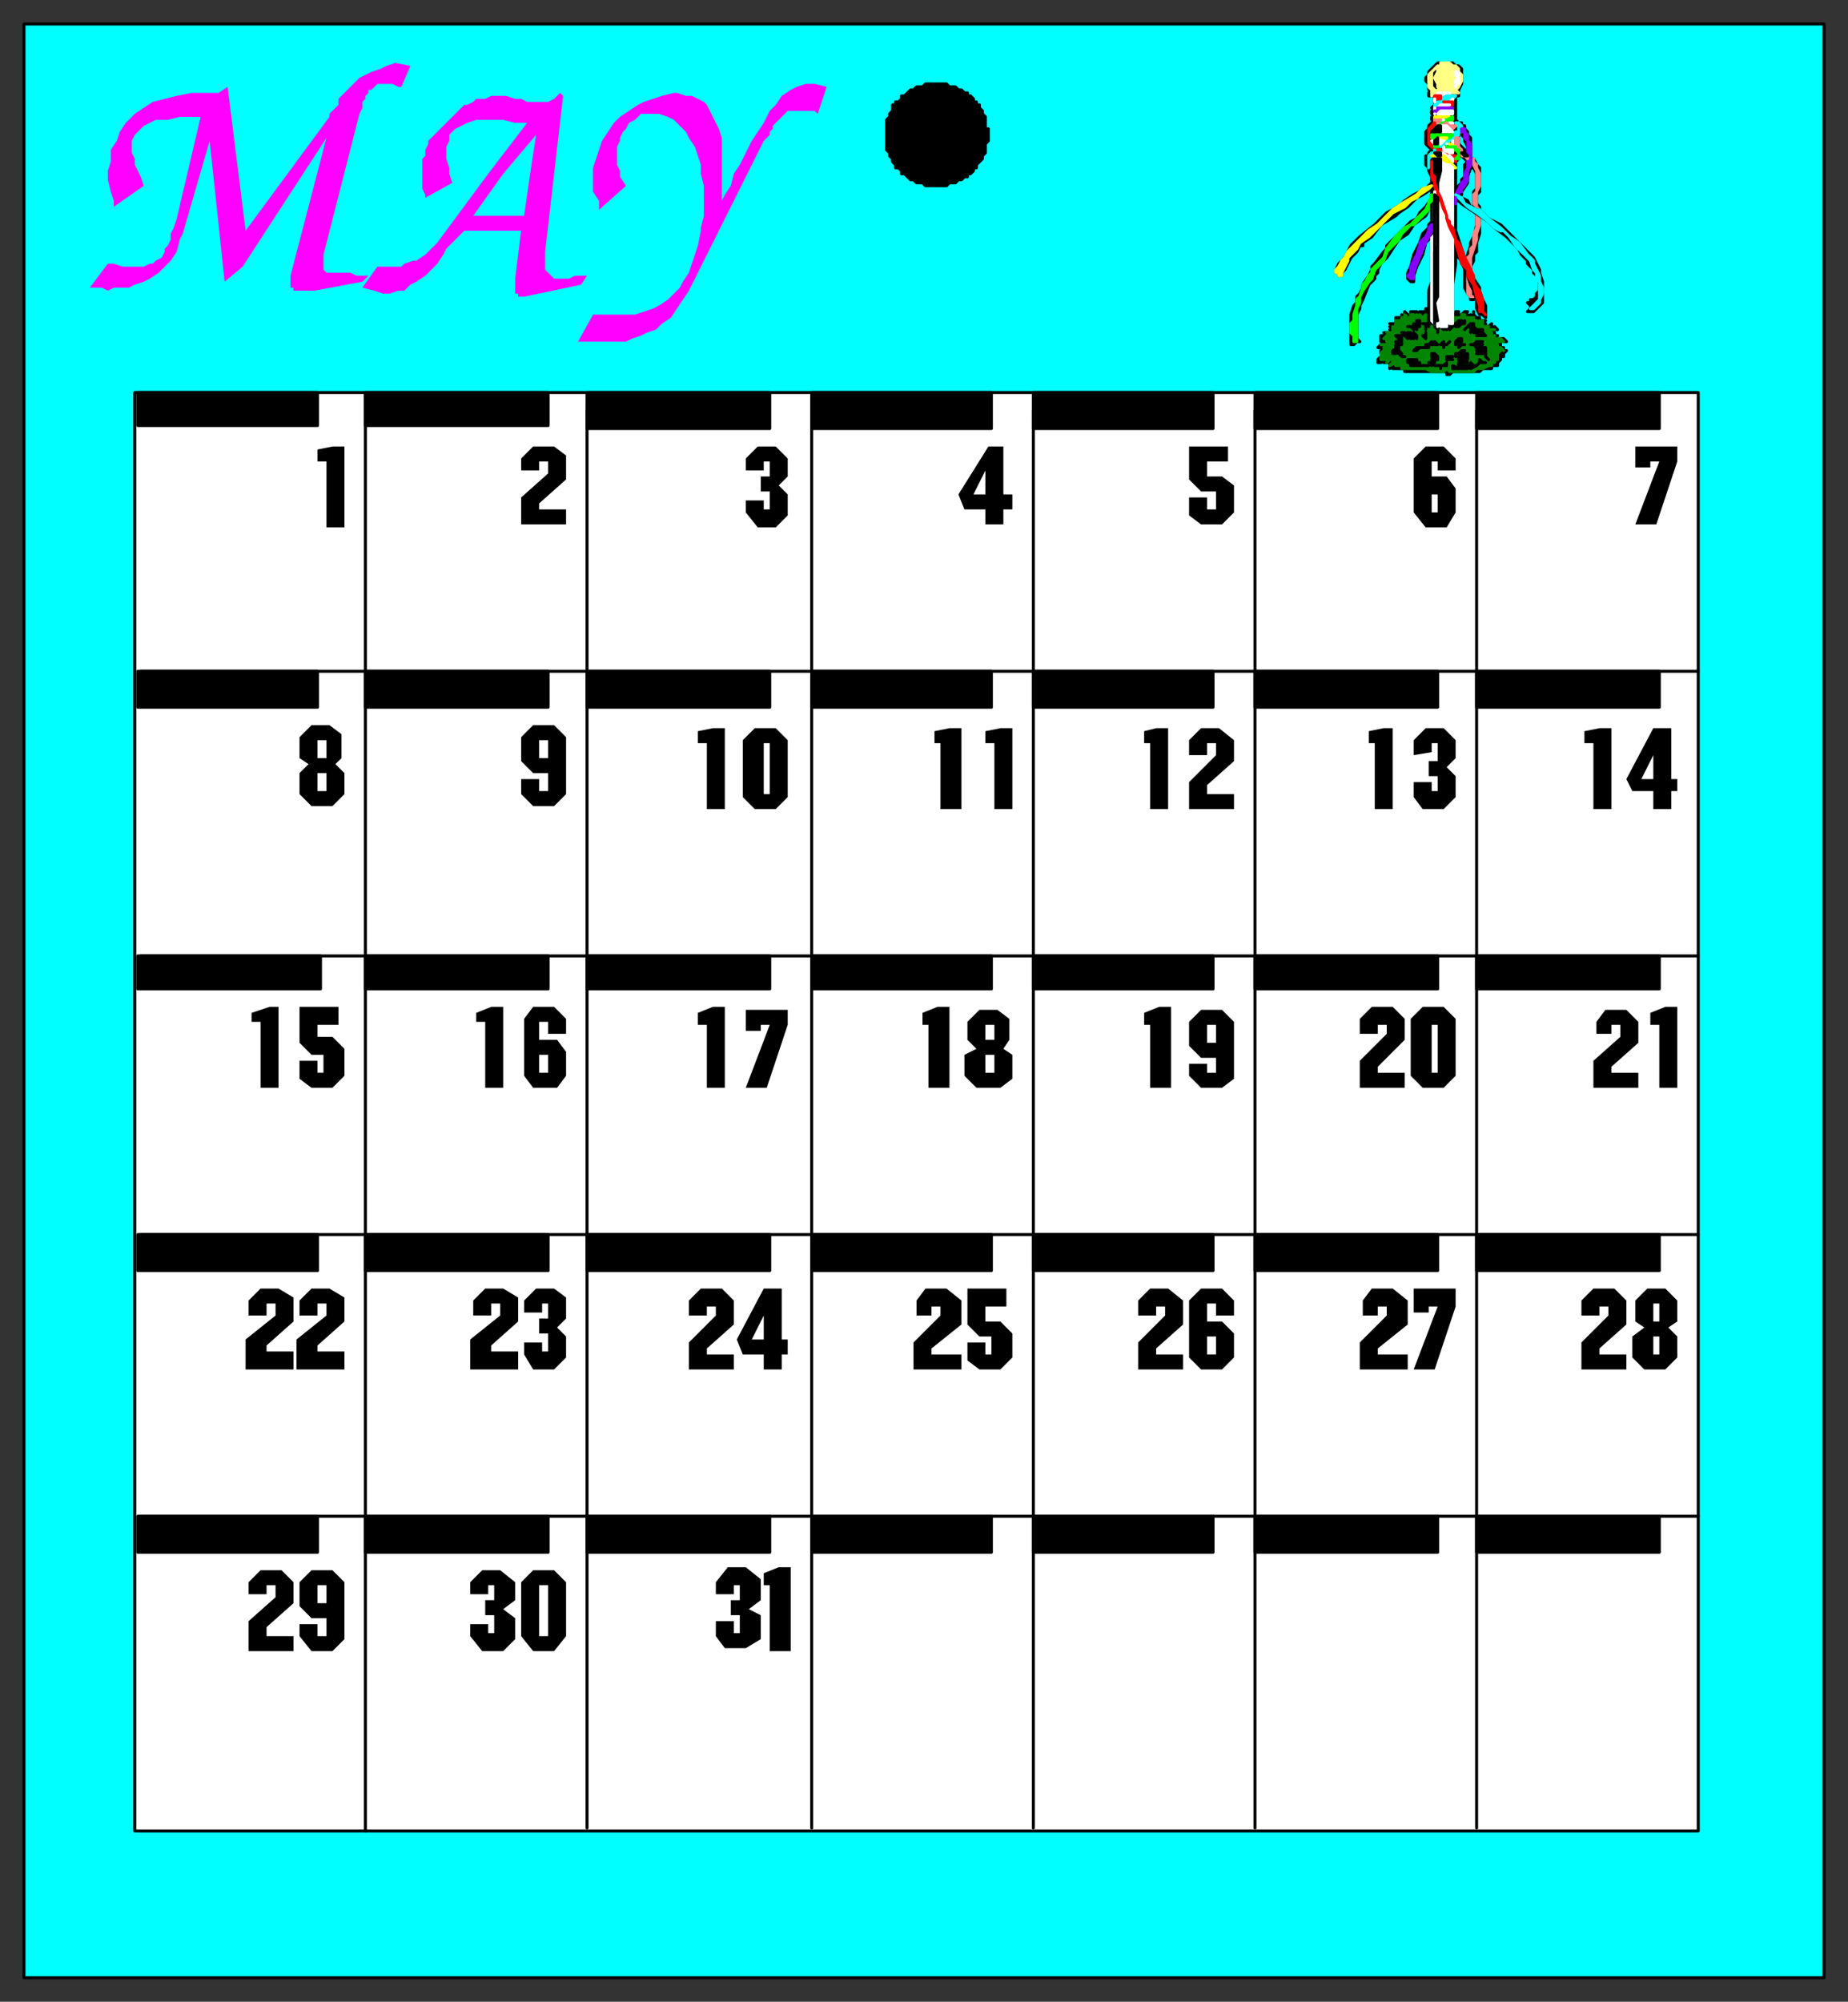 <svg xmlns="http://www.w3.org/2000/svg" fill-rule="evenodd" height="668" preserveAspectRatio="none" stroke-linecap="round" width="617"><rect width="100%" height="100%" fill="#333333" stroke="none"/><style>.brush0{fill:#fff}.pen0{stroke:#000;stroke-width:1;stroke-linejoin:round}.brush1{fill:#0ff}.brush2{fill:#000}.pen1,.pen2{stroke:none}.brush3{fill:#f0f}.pen3{stroke:none}.brush4{fill:#ff8585}.pen4{stroke:#ff8585}.pen4,.pen7,.pen8{stroke-width:1;stroke-linejoin:round}.pen7{stroke:#fff}.pen8{stroke:#0ff}.brush7{fill:red}.pen9{stroke:red;stroke-width:1;stroke-linejoin:round}.brush8{fill:#8500ff}.pen10{stroke:#8500ff;stroke-width:1;stroke-linejoin:round}.brush9{fill:#ff0}.pen11{stroke:#ff0;stroke-width:1;stroke-linejoin:round}.brush10{fill:#0f0}.pen12{stroke:#0f0;stroke-width:1;stroke-linejoin:round}</style><path class="pen0 brush1" d="M8 660h601V8H8v652z"/><path class="pen0 brush2" d="M330 45h0v-2h-1v-4l-1-1h0v-1l-1-1v-1h-1v-1h-1v-1l-1-1h-1v-1h-1l-1-1h-1 0l-1-1h-1 0-1l-1-1h-3 0-4l-1 1h0-2l-1 1h0-1l-1 1h0l-1 1h-1v1l-1 1h-1v1h-1v2l-1 1h0v1l-1 1v3h0v5h0v2l1 1v1h0l1 1v1h0l1 1v1h1l1 1v1h1l1 1h0l1 1h1l1 1h2l1 1h7l1-1h2l1-1h1l1-1h1v-1h1l1-1v-1h1v-1l1-1h0l1-1v-1h0l1-1v-3h0l1-1v-2h0z"/><path class="pen0 brush0" d="M45 611h522V131H45v480z"/><path class="pen0" fill="none" d="M122 611V131m74 479V137m75 473V137m74 473V137m74 473V137m74 473V137m74 87H47m520 95H47m520 93H47m520 94H47"/><path class="pen0 brush2" d="M46 142h60v-11H46v11zm76 0h61v-11h-61v11zm74 1h61v-12h-61v12zm75 0h60v-12h-60v12zm74 0h60v-12h-60v12zm74 0h61v-12h-61v12zm74 0h61v-12h-61v12zM46 236h60v-12H46v12zm76 0h61v-12h-61v12zm74 0h61v-12h-61v12zm75 0h60v-12h-60v12zm74 0h60v-12h-60v12zm74 0h61v-12h-61v12zm74 0h61v-12h-61v12zM46 330h61v-11H46v11zm76 0h61v-11h-61v11zm74 0h61v-11h-61v11zm75 0h60v-11h-60v11zm74 0h60v-11h-60v11zm74 0h61v-11h-61v11zm74 0h61v-11h-61v11zM46 424h60v-12H46v12zm76 0h61v-12h-61v12zm74 0h61v-12h-61v12zm75 0h60v-12h-60v12zm74 0h60v-12h-60v12zm74 0h61v-12h-61v12zm74 0h61v-12h-61v12zM46 518h60v-12H46v12zm76 0h61v-12h-61v12zm74 0h61v-12h-61v12zm75 0h60v-12h-60v12zm74 0h60v-12h-60v12zm74 0h61v-12h-61v12zm74 0h61v-12h-61v12z"/><path class="pen1 brush2" d="M331 446h-4l-4-4v-12h13v6h-7v5h5l4 4v8l-4 4h-7l-4-3v-6h6v4h2v-6zm-17-10h-3v3h-5v-5l3-4h7l5 4v8l-10 8v2h10v5h-16v-9l9-9v-3zm21-86 3 2v8l-4 3h-8l-4-4v-7l4-2-3-3v-6l4-4h6l4 3v7l-2 3zm-25-8h-2v-4l5-2h4v27h-7v-21zm22-94h-3v-4l5-1h4v27h-6v-22zm-18 0h-2v-4l5-1h4v27h-7v-22zm15-78h-7l-2-5 10-16h5v16h3v5h-3v5h-6v-5z"/><path class="pen2 brush0" d="m329 157-4 8h4v-8zm3 185h-3v5h3v-5zm0 10h-3v6h3v-6z"/><path class="pen1 brush2" d="M480 436h-3v2h-5v-8h14v6l-7 21h-7l8-21zm-17 0h-3v3h-5v-5l3-4h7l5 4v8l-10 8v2h10v5h-16v-9l9-9v-3zm12-100h7l4 4v19l-4 4h-7l-4-4v-19l4-4zm-12 6h-3v3h-6v-5l4-4h7l4 4v7l-9 9v2h9v5h-15v-9l9-9v-3zm17-94h-2v3l-6 1v-5l4-4h6l4 4v6l-3 3 3 3v7l-4 4h-7l-3-4v-5h6v3h2v-5h-3v-5h3v-6zm-21 0h-2v-4l5-1h3v27h-6v-22zm21-94h-2v5h5l3 4v8l-3 5h-7l-4-5v-18l4-4h6l4 4v4h-6v-3z"/><path class="pen2 brush0" d="M480 165h-2v6h2v-6zm-2 177v16h2v-16h-2z"/><path class="pen1 brush2" d="M178 524h7l4 4v18l-4 5h-7l-4-5v-18l4-4zm-13 5h-2v3h-6v-4l4-4h6l5 4v6l-4 3 4 3v7l-4 4h-7l-4-5v-4h6v3h2v-6h-3v-5h3v-5zm18-94h-2v3h-6v-4l4-4h6l4 3v7l-3 3 3 3v7l-4 4h-7l-3-5v-4h6v3h2v-6h-3v-5h3v-5zm-16 0h-3v4h-6v-5l4-4h6l5 3v8l-9 8v2h9v6h-16v-10l10-8v-4zm16-94h-3v6h6l3 4v8l-3 4h-8l-3-4v-19l3-4h7l4 4v5h-6v-4zm-21 0h-3v-3l5-2h4v27h-6v-22zm21-83h-5l-4-4v-8l4-4h7l4 4v19l-4 4h-7l-4-4v-5h6v4h3v-6zm0-104h-3v3h-6v-4l4-4h7l4 3v8l-9 8v2h9v5h-15v-9l9-8v-4z"/><path class="pen2 brush0" d="M183 247h-3v6h3v-6zm0 105h-3v6h3v-6zm-3 177v17h3v-17h-3z"/><path class="pen1 brush2" d="M109 540h-5l-4-4v-8l4-4h7l4 4v19l-4 4h-7l-4-5v-4h6v4h3v-6zm-17-11h-3v3h-6v-4l4-4h7l4 4v7l-9 8v3h9v5H83v-10l9-8v-4zm17-94h-3v4h-6v-5l4-4h6l5 3v8l-9 8v2h9v6H99v-10l10-8v-4zm-17 0h-3v4h-6v-5l4-4h6l5 3v8l-9 8v2h9v6H82v-10l10-8v-4zm16-83h-4l-4-4v-12h13v6h-7v4h5l4 4v9l-4 4h-7l-4-3v-6h6v4h2v-6zm-21-11h-3v-3l6-2h3v27h-6v-22zm25-86 3 3v7l-4 4h-7l-4-4v-7l3-3-3-2v-7l4-4h6l4 3v8l-2 2zm-3-101h-3v-4l5-1h4v27h-6v-22z"/><path class="pen2 brush0" d="M109 258h-3v6h3v-6zm0-11h-3v6h3v-6zm0 282h-3v6h3v-6z"/><path class="pen1 brush2" d="m557 443 3 3v7l-4 4h-7l-4-4v-7l4-3-3-2v-7l4-4h6l4 4v7l-3 2zm-20-7h-3v3h-6v-5l4-4h7l4 4v8l-9 8v2h9v5h-15v-9l9-9v-3zm17-94h-3v-4l5-2h4v27h-6v-21zm-13 0h-3v3h-5v-4l3-4h7l4 4v7l-9 8v2h9v5h-15v-9l9-8v-4zm11-78h-7l-2-4 9-17h6v17h2v4h-2v6h-6v-6zm-20-16h-3v-4l5-1h4v27h-6v-22zm22-94h-3v2h-5v-7h14v5l-7 21h-7l8-21z"/><path class="pen2 brush0" d="m552 252-4 8h4v-8zm2 194h-2v6h2v-6zm0-11h-2v6h2v-6z"/><path class="pen1 brush2" d="M406 353h-5l-4-4v-8l4-4h7l4 4v19l-4 3h-7l-4-4v-4h6v3h3v-5zm-22-11h-2v-4l5-2h4v27h-7v-21zm22-94h-3v4h-6v-5l4-4h6l5 4v7l-9 8v3h9v5h-15v-9l9-9v-4zm-22 0h-2v-4l4-1h4v27h-6v-22zm22-84h-5l-4-4v-11h13v5h-7v5h5l4 3v9l-4 4h-7l-4-3v-6h6v4h3v-6z"/><path class="pen2 brush0" d="M406 342h-3v6h3v-6z"/><path class="pen1 brush2" d="M406 435h-3v6h5l4 4v8l-4 4h-7l-4-4v-19l4-4h7l4 4v5h-6v-4zm-17 1h-3v3h-6v-5l4-4h6l5 4v8l-9 8v2h9v5h-15v-9l9-9v-3z"/><path class="pen2 brush0" d="M406 446h-3v6h3v-6z"/><path class="pen1 brush2" d="M247 529h-2v3h-6v-4l4-5h6l5 4v7l-4 3 4 2v8l-5 3h-7l-3-4v-5h6v4h2v-6h-3v-5h3v-5zm10 0h-2v-4l5-2h4v28h-7v-22zm-2-77h-7l-2-5 9-17h6v17h2v5h-2v5h-6v-5zm-16-16h-3v3h-6v-5l4-4h7l4 4v8l-9 8v2h9v5h-15v-9l9-9v-3zm18-94h-3v2h-5v-7h14v5l-7 21h-7l8-21zm-21 0h-3v-4l5-2h4v27h-6v-21zm16-99h7l4 4v19l-4 4h-7l-4-4v-19l4-4zm-16 5h-3v-4l5-1h4v27h-6v-22zm21-94h-2v3h-6v-4l4-4h6l4 4v6l-3 3 3 3v7l-4 4h-6l-4-5v-4h6v3h2v-6h-3v-5h3v-5z"/><path class="pen2 brush0" d="M255 248v17h2v-17h-2zm0 191-4 8h4v-8z"/><path class="pen3 brush3" d="M200 70v-3l-2-3v-8l1-3 1-3 1-3 2-3 2-3 2-2 3-2 3-2 2-1 3-1 3-1 4-1h1l3 1h2l2 1 2 1 1 1 1 2 1 2 1 2 1 2 1 3v21l1-2 2-3 1-4 2-3 2-4 2-4 2-3 2-3 2-4 2-2 2-3 3-2 2-1 3-1h3l4 1-3 9-1-1h-9l-1 1-1 1-1 1-1 1-1 1v1l-1 1v1l-1 1-1 1-24 48-1 2-2 3-2 3-2 3-3 2-2 2-3 1-2 1-3 1-2 1h-16l5-9h14l3-1 3-1 2-1 3-2 2-2 2-2 1-2 2-3 1-3 1-3 1-3 1-5v-1l1-4V62l-1-4v-3l-1-3-1-3-2-3-1-2-2-2-2-2-2-1-3-1h-6l-1 1-1 1-2 1-1 2-1 1-1 2v1l-1 2v6l1 2v2l2 3-9 8zm-15-12h-8l2-13-11 13h-5l13-17h-4l-4-1h-9l-3 1-2 1-2 1-2 2v2l-1 2v4l1 3v2h-9v-5l1-1v-2l1-2v-1l1-1 8-8 1-1 1-1 1-1h1l2-1 1-1h3l2-1h5l3 1h2l2 1h7l2-1 1-1 1-1 1 1-3 26zm-44 0h9l1 3-9 5v-1l-1-2v-5z"/><path class="pen3 brush3" d="M163 58h5l-10 14h17l2-14h8l-3 26v6l1 1 1 1 1 1h5l2-1h4l-2 3-19 4h-2v-1h-1v-5l2-16h-19l-2 2-2 2-2 2-1 2-2 3-2 2-2 2-3 2-2 1-2 2h-2l-3 1h-2l-3-1-4-1 5-7h8l1-1 3-1h1l3-2 1-1 1-1 2-2 17-23zM36 88h2l3 1h7l2-1h1l1-1 2-1 1-2v-1l1-1 1-2v-2l1-2 1-3 8-34h-7l-4 1h-4l-2 1-2 1-2 2-1 1-1 2v4l1 2v2l1 2 1 2 1 3-10 7v-2l-1-3-1-4v-3l1-3v-4l2-3 1-3 2-3 3-3 3-2 3-2 4-1 4-1 5-1h9l3-2 6 48 28-38v-1l1-1 1-1 1-1v-2l2-2 1-1 2-2 2-2 2-1 2-1 3-1 2-1 3-1 5 1-3 7h-1l-2-1h-5l-1 1-1 1h-1v1l-1 1v1l-1 1v2l-1 2-12 47v5l1 1h8l2 1h4l-2 2-16 3h-7v-1h-1v-4l12-46-28 43-6 5-5-47-9 31-1 2-1 4-2 3-2 2-2 2-3 2-2 1-3 1-2 1h-5l-2 1-2-1h-4l6-8z"/><path class="pen0 brush2" d="m487 45-2 2 2 4 1 1 2 2h0l-1 1v4l-1 1v1l-2 2v1h0l1 2 1-1v-1l2-3v-2l1-3v-1 1h1l1 2v1h0v4l-1 1v4h0v1h0l1 1v5l-1 4-1 2v1l-1 3v1h0v1l-1 2v7l1 2 1 1v1h1v-1l-1-2v-8l1-2v-2h0l1-1v-3l1-3v-5h0v-4h0l-1-1v-2h0v-1h0l1-1h0v-1h0v-7l-1-1-1-2h0-1v-7l-1-1v-1l-1-1h0v-1h-1v3l1 1v1l1 2v2h0l-1-1-1-1-1-1v-3z"/><path class="pen4 brush4" d="M494 72v-2l-1-1h0v-3h0v-2l1-2h0v-4l-1-2v-1l-1-1h0v-1 2h0l1 2v7l-1 1v1h0v2l1 1v7l-1 2v4l-1 1v2l-1 1v12h0l1 1h1-1v-4l-1-1 1-3v-5l1-3 1-3v-2l1-3v-3z"/><path class="pen0 brush2" d="M482 124v-19h4v-1h1l-1 1h0v1l1-1h1l1-1h1l-1 1v1l1-1h0v1l1-1h0v1h0l1-1v-1h0v1l1 1h1v1h2-1v1h1v1h1l1-1h0v1l-1 1h1l1-1 1 1h0-1 0l-1 1h1v1h0-1 2-1v1h3l1 1h0-3 1v1h0v1h1v1h1l-1 1v-1h0-2 1v1h1v1h-1v-1h-1 1v2h0l-1-1h0v1h1l-1 1v-1h-1v1h1v1h-2 1-1v1h-1 0-2l-1 1h-1 0-7 0-1l-1 1h-1v-1h0-1 0zm0 0h0-8 0-2 0-3v-1h0-2 0-2v-1h1-1l-1 1v-1h0v-1h0-1 0-1 1v-1h0l-2 1h-1 0v-1l1-1 1-1h-1 0v-1h0l1-1h1-2 0-1l1-1h0l1-1h1-1 0-1 0v-1h0v-1h2l-1-1h3l-1-1h1v-1h-1 1v-1h-1 2v-2h2v-1h0l1 1v-2h0l1 1h0v1h1v-2h1v1h0v-1h1v2h1v-2h1v1-1h1v1h0v-2h1v1h0l5 1v19z"/><path style="stroke:#028502;stroke-width:1;stroke-linejoin:round;fill:#028502" d="M477 105h0v1l-1-1-1 1-1-1v1h-1 0v-1l-1 1v-1h-1v1h-1 0l-1-1h0v1h-1v1h-2v1h0v1h-1v1h0v1h0-2 1v1h-1l-1 1h1-1 1v1h1l-1 1h-2 2l-1 1h0l1 1h-1l-1 1h2l-2 1v1h3l-1 1 1-1h1v1l-1 1 2-1h0v1h2v1h8l2 1h4l1-1 1 1h8l1-1h2l2-1h1v-1h1v-1h1v-1h-1 1v-1h0l1-1h-2l1-1h1l1 1-1-1h0-1v-1h0-1v-1h3l-1-1h-2l-1 1v-1l1-1h0-1v-1l-1 1v-1h0l1-1h1-3 0l1-1h-1 0-1v-1h0v-1 1h-1v-1l-1 1v-1h-1v-1h0-2 0-1 0v-1h0-1v1h-1 0-1 0l-9-1z"/><path class="pen0 brush2" d="m486 46 1-1 1-1v-3h-1l-1-1h0v-4h0v-3h0v-1h1v-2h0l1-2h0v-5l-1-1h-1 0l-1-1h-1 0-1 0-3l-1 1-1 1-1 1v1l-1 1h0v1l1 1v2l1 1h-1v1h2v1h0v2h0l-1 1h1l-1 1h0v1h1l-1 1v1h1l-1 1h0l-1 1v1l-1 1v4l1 1 1 1h0l-1 1v1h-1v3l1 1v1h0l1 2v35l-1 3v10h1v1h1v1h0l1 1h0v1-1l1-2h0v1l1 1h0v-1 1l1-1v1h0l1-1h0v1h0l1-1h0l1-1h0-1 0v-1h0V95l1-7v-5l1 3 1 1 1 3 1 2 1 3 1 2 1 3v3l1 2h1l1 1h0v-4l-1-2-1-3v-1l-2-3-1-3-2-4-2-6-1-3V56h0v-1h0v-1l1-1v-1h1v-2h-1l-1-1v-3z"/><path class="pen0 brush2" d="M485 68v-4l2 1 1 1 2 1 1 2 2 1h1l1 1 2 2 4 2 4 4 2 2 2 2 3 3 1 2 1 2v1l1 3v7l-1 1h0l-1 1-1 1h-1 0-1 0l1-1v-1l-1-1h1v-1h1l1-1v-1l1-1v-3l-1-2-1-1v-1h0l-2-2v-1l-2-2-1-2-2-2-1-1-1-1h0l-4-3-2-2-6-4-3-2-1-1h-1l-1 1zm-6-1-1 1v1l-1 1-1 2-4 3-2 3-3 2-2 3-2 3-2 2-1 2v1l-1 1v1l-2 2-2 5-1 2v1h0l-1 2v8l1 1h0-1l-1 1h0-1 0v-2h0v-8l1-3 1-1v-2l1-1 1-2v-1l2-3 1-2v-1l1-1 3-4 1-1v-1l2-2 1-1h0l4-4 1-1 2-1 1-2 1-1 1-1 2-3v-1l1-1v3z"/><path style="stroke:#ffff83;stroke-width:1;stroke-linejoin:round;fill:#ffff83" d="M485 22h1l1 1v1l1 1v2l-1 2h0l-1 1h0l1 1h-1 0-7l-1 1v-1h1l1-1h5l1 1h0v-1h-5l-1-1v-1l-1-2 1-2v-2h1-1 0l-1 1-1 1v5l1 1h0l-1 1v-1h0l-1-1v-4l1-1 1-1h0l2-1v-1h3l1 1z"/><path class="pen7 brush0" d="M487 24h0v1h0v3h-1v1-2l1-1-1-1h0v-1h1zm-7 8h-1 1zm0-1h4v1h-4v-1z"/><path class="pen8 brush1" d="m486 32-1 1h0l-2 1h-1l-3 2h0v-1h0l1-1 1-1 2-1h3z"/><path class="pen9 brush7" d="M480 32h1v1h-1 0-1 0v-1h1z"/><path class="pen7 brush0" d="M485 34h0-1l1-1h0v1z"/><path class="pen9 brush7" d="M485 34v1h0-1 0l-2-1h3z"/><path class="pen7 brush0" d="M479 37h0v-1 1zm1-1h0zm0 0 1-1h3-1l-1 1h-1 0-1 0z"/><path class="pen10 brush8" d="M480 37v-1h5v1h0-4l-2 1h0v-1h1z"/><path class="pen7 brush0" d="M480 38h0zm-1 0h0zm1 0 1-1h4v1h0-5 0z"/><path class="pen11 brush9" d="M484 39h0-4l-1 1h0v-1h5z"/><path class="pen12 brush10" d="M485 40h0-1l-1 1h-1l-1 1-2 1h0v-1h0v-1h1l2-1h1l2-1h0v1z"/><path class="pen7 brush0" d="M480 40h0zm1 0h1-1 0z"/><path class="pen4 brush4" d="m481 40-1 1h-1 0v-1h2z"/><path class="pen8 brush1" d="m487 41 1 1v2h-1v1l-1 1-2 1-1 1-2 1h-1 1v-1h0l1-1 2-1 2-2h1v-1h0v-1h0l-1-1h1z"/><path class="pen7 brush0" d="m485 42-1-1h1v1z"/><path class="pen4 brush4" d="M484 42h2l-1 1h0l-2-1h0-1 0-1l2-1h0l1 1z"/><path class="pen9 brush7" d="M478 43v1l-1 1v1l1 1v1l1 1h0l2 1h2l2 2h1v2h0v-1l-1-1-2-1h-2l-1-1h-1l-1-1-1-1v-5l1-1 1-1v1l-1 1z"/><path class="pen7 brush0" d="M481 42h2l1 1h0l1 1h0-4 0-2v-1h0l1-1h1z"/><path class="pen10 brush8" d="m489 44 1 1v2l1 1v7l-1 2v3l-1 2-1 1h0v1h-1v1h-1l1-2h0l1-2 1-1v-2h0l1-2v-9l-1-1v-2h-1v-1h1v1z"/><path class="pen11 brush9" d="M480 44v1h-1 0v-1h1z"/><path class="pen0 brush2" d="M479 45h-1v2h0v-1h0v-2l1-1-1 1 1 1z"/><path class="pen12 brush10" d="m485 45-1 1h-6v-1h7z"/><path class="pen4 brush4" d="M487 46v3l1 1v1l2 1h0v1h0l-1-1h-1 0v-2h-1v-1h-1v-3h1z"/><path class="pen11 brush9" d="M482 47h0-1 0v-1h2l-1 1z"/><path class="pen7 brush0" d="M485 47v1h0v-1h0zm-4 0h1l-1 1h-2l-1-1h1l1-1 1 1z"/><path class="pen11 brush9" d="M486 49h0-2v-1h0l2 1z"/><path class="pen12 brush10" d="M480 48v1h-1v-1h1z"/><path class="pen7 brush0" d="M483 48h0z"/><path class="pen12 brush10" d="M484 49h2v1h1v1h0v1h0v1h0-1 0l1-1h0v-1h0l-1-1h-1l-3-1h2z"/><path class="pen7 brush0" d="M482 50h3v1h0-1l-2-1h0v-1 1h0z"/><path class="pen8 brush1" d="M479 51h0l-2 2h0v2h0v1-1h0v-3h0l1-1h1v-1 1h0z"/><path class="pen0 brush2" d="m489 51 1 1h0-1l-1-1h1z"/><path class="pen7 brush0" d="m482 51 1 1h1l1 1h0v1h0l-2-1-2-1-2-1h3z"/><path class="pen11 brush9" d="M480 52h2l2 2 1 1h0l1 1h0-1l-2-2-2-1-2-1h-1 2z"/><path class="pen7 brush0" d="M479 53h1l1 1 2 1h1l1 1v10h0v10-1l-1-2-1-3-1-3-2-4v-1l-1-2v-7h0z"/><path class="pen0 brush2" d="M479 53v7l1 2v-9h-1zm2 1v3l-1 4v3h0V53h1v1z"/><path class="pen9 brush7" d="m478 58 1 1v2l1 3 1 2 1 3h0l1 3v1l1 1h0v1l1 1 1 4h0l1 1 1 2 1 3 1 2 1 2 1 2v2l1 2 1 1 1 3v4l1 1-1-1h-1v-2l-1-3-1-4h0l-2-3v-2l-2-2-2-7-1-2-1-1-1-2-1-4v-1l-2-3v-2l-1-4-1-3v-2h0v-2h0v-1h0v4z"/><path class="pen0 brush2" d="M478 61v2h0l-3 2-2 1-3 3-3 2-1 1-5 3-3 4-3 2v1h-1l-1 2-2 2-1 2-1 2-1 1v1h0-1v-1h-1 0v-1l1-2 1-1 1-1 2-4 3-3 5-4 1-1 3-3 2-1 3-2 1-1 3-2 2-1 1-1h1l1-1 1-1z"/><path class="pen11 brush9" d="m474 65-1 1-2 1-2 2-2 1-2 1-1 1-3 3-2 2-2 2-3 2-1 2-1 1-2 2v1l-1 2-1 2v1h-1v-1h-1 0v-1l1-1h0l1-2 1-1 1-2 2-2 3-3 2-2h0l3-2 5-5 3-2 5-3 2-2 3-1h0l-1 1-3 2z"/><path class="pen7 brush0" d="m480 67 1 3 1 2v1l1 3 1 2 1 2v1h0v1h0v26h-1 0v-1h0-1 0v2h0v-1h0v1h0-1v-1h0v1h0-1v-2 1h-1v1h0v-2h0l-1 1h0l-1-1v-1h0V78l1-2V64h0v1l1 2z"/><path class="pen8 brush1" d="m489 68 4 2h1l3 3 4 3 3 3 3 2 3 4 2 2v1l1 2 1 2h0v2l1 2v2l-1 2v1h0l-1 1-1 1h-1 0l1-1 1-1 1-1v-6l-1-1v-2l-1-1-1-3-1-1-4-4-2-3-2-2h-1l-2-1-2-2-4-3-3-2-3-3-1-1h0l2 1 1 2z"/><path class="pen12 brush10" d="m478 67-1 1v2l-1 1-3 3-1 1h-1l-3 3-1 2-1 1-2 2-1 1-1 3-1 1-1 1-1 1-1 3-1 1-2 3-1 2v2l-1 2v4h0v6h0v1h-1v-2l-1-1v-3l1-1v-2l1-3v-2l1-1 1-3v-1l1-1 1-2 1-1h0v-1l2-2 1-1 1-1 1-3 3-4 3-3 2-1 2-2 2-2 1-1 1-2v-1l1-1v-1 2h0z"/><path class="pen10 brush8" d="M486 66v2-2h0z"/><path class="pen0 brush2" d="M480 69v30l-1 2 1 6h-1V84l1-2V67v2zm-2 8v1l-1 1v1l-1 1-1 4-2 4-1 3v2h0-1l-1-1v-2l1-2 1-4 2-4 1-3 2-2v-1l1-1v3z"/><path class="pen10 brush8" d="m477 79-1 2-3 7-1 3v2h0-1 0l-1-1 1-1v-2l2-4 1-3v-1h0l2-2 1-2v-1l1-1v2l-1 2z"/><path class="pen0 brush2" d="M479 85V71l1-1v-4l-1-1v43h0V85zm10 22h0v1h0-1 0l-1 1h0v-1h0v1h-1 0v-1h0l1-1h1v1l1-1h0zm-15 1h0v1h0-1v1l-1-1h0v1h0l-1-1h-1 2v-1h0l1 1h0v-1 1h0v-2h1v1zm3 0h0v1h0l-1-1v2h0v-2h-1 2v1-1h0v-1h0v1zm15 0v1h-1 0v1h0l1-1h0l1 1h1-1v1h0l1-1h1v1h0-1 1l1 1h-1l-1-1v1h0-1 0l1-1h0-1 0-1 0l1-1h0l-1 1h0l-1-1v1h0v-2h0-1l-1 1h0l1-1 1-1h1zm-19 4v1h0l-1-1h0v1h-1v-1h0l-1 1h0l-1-1-1-1h1l1 1h0v-1h1v1l1-1h0l1 1zm3 0v1h0l-1-1h1v-1h0v1zm-8 0v1h0v1h0v1h0-2 0l1-1h0-1 1v-1h0l-1-1h2zm28 0h0-2 2zm-8 1h0v1l-1 1h2-1l-1 1h0v-1h0l1-2h-1v1h-1 0v1-1h0l1-1h1zm-8 2h0-1v-1h0v1h0-1 0-1 0v1h0-3l-1 1h-1 0l1-1h3v-1h1l1-1v1h1v-1h0l1 1zm15-1h0-1 0l-1 1h2-1 0v1h2v1h-2 2v1h-1 1v1l1 1h0l-1-1h0v-1h-2 1v-1l-1 1h0-1l1-1h0l1-1h0l-2 1v-1h0l1-1h0-1v1l-1-1h1v-1l-1 1h-1 1l1-1h2zm-13 1h1l1-1h0l-1 1h0-1 0v1h0v-1h0-1 0l1-1h0v1zm-15 0v1h0v1h0-1 1l1 1v1h1-1l-1-1-1-1v1h0-1 0v-1h2-1 0-1 0l2-1h0v-1h-1 0v1h0v-1h1zm22 2h0-1v1l-1 1h1l1-1h1v1h-1 0-1 2v1h0-1 0-1 1l1 1h0-1l-2 1h0v-1h2-1 0-1 0l1-1h1v-1h0l-1 1h-1 0v-1h0l1-1h0-2v1h0v-1h1l1-1h1zm-9 2h0v1h0-2 1v1h-1 1l-1 1h0v-1h1-1 0-1 1l1-1h0-1 0l1-1h0-1v-1h1l1 1zm5 0h-1 0l-1 1h2-2 0l1-1h0-1v1h0v-1h2zm-12 1h-3 0v1h1l1-1h1v1h-1 2v1h3-2 0-2 0-2 0v-1h0l1-1h0l-1 1h0-1 0l1-1h2z"/><path class="pen0 brush2" d="M495 121h1-2l-1 1h0l-2 1-1-1h0v1h0-2 0-3v-1h0l2 1h0v-1h1l1 1h1l-1-1h3-1 0v-1h0l1 1h1l1-1h0v-1h0l1 1zm-12 0v1h0-1 0-1v1h0v-1h0-2 2-1 2l1-1h0z"/><path class="pen7 brush0" d="M479 34h0v-1 1h0z"/><path class="pen0 brush2" d="M479 43v1h1v-2l-1 1zm0 4v1h1v-2l-1 1zm0 4h0l1 1v-1h-1zm1-9v2h1v-2h-1zm0 4v2h0v-2h0zm0 5v1h1v-1h-1z"/></svg>
